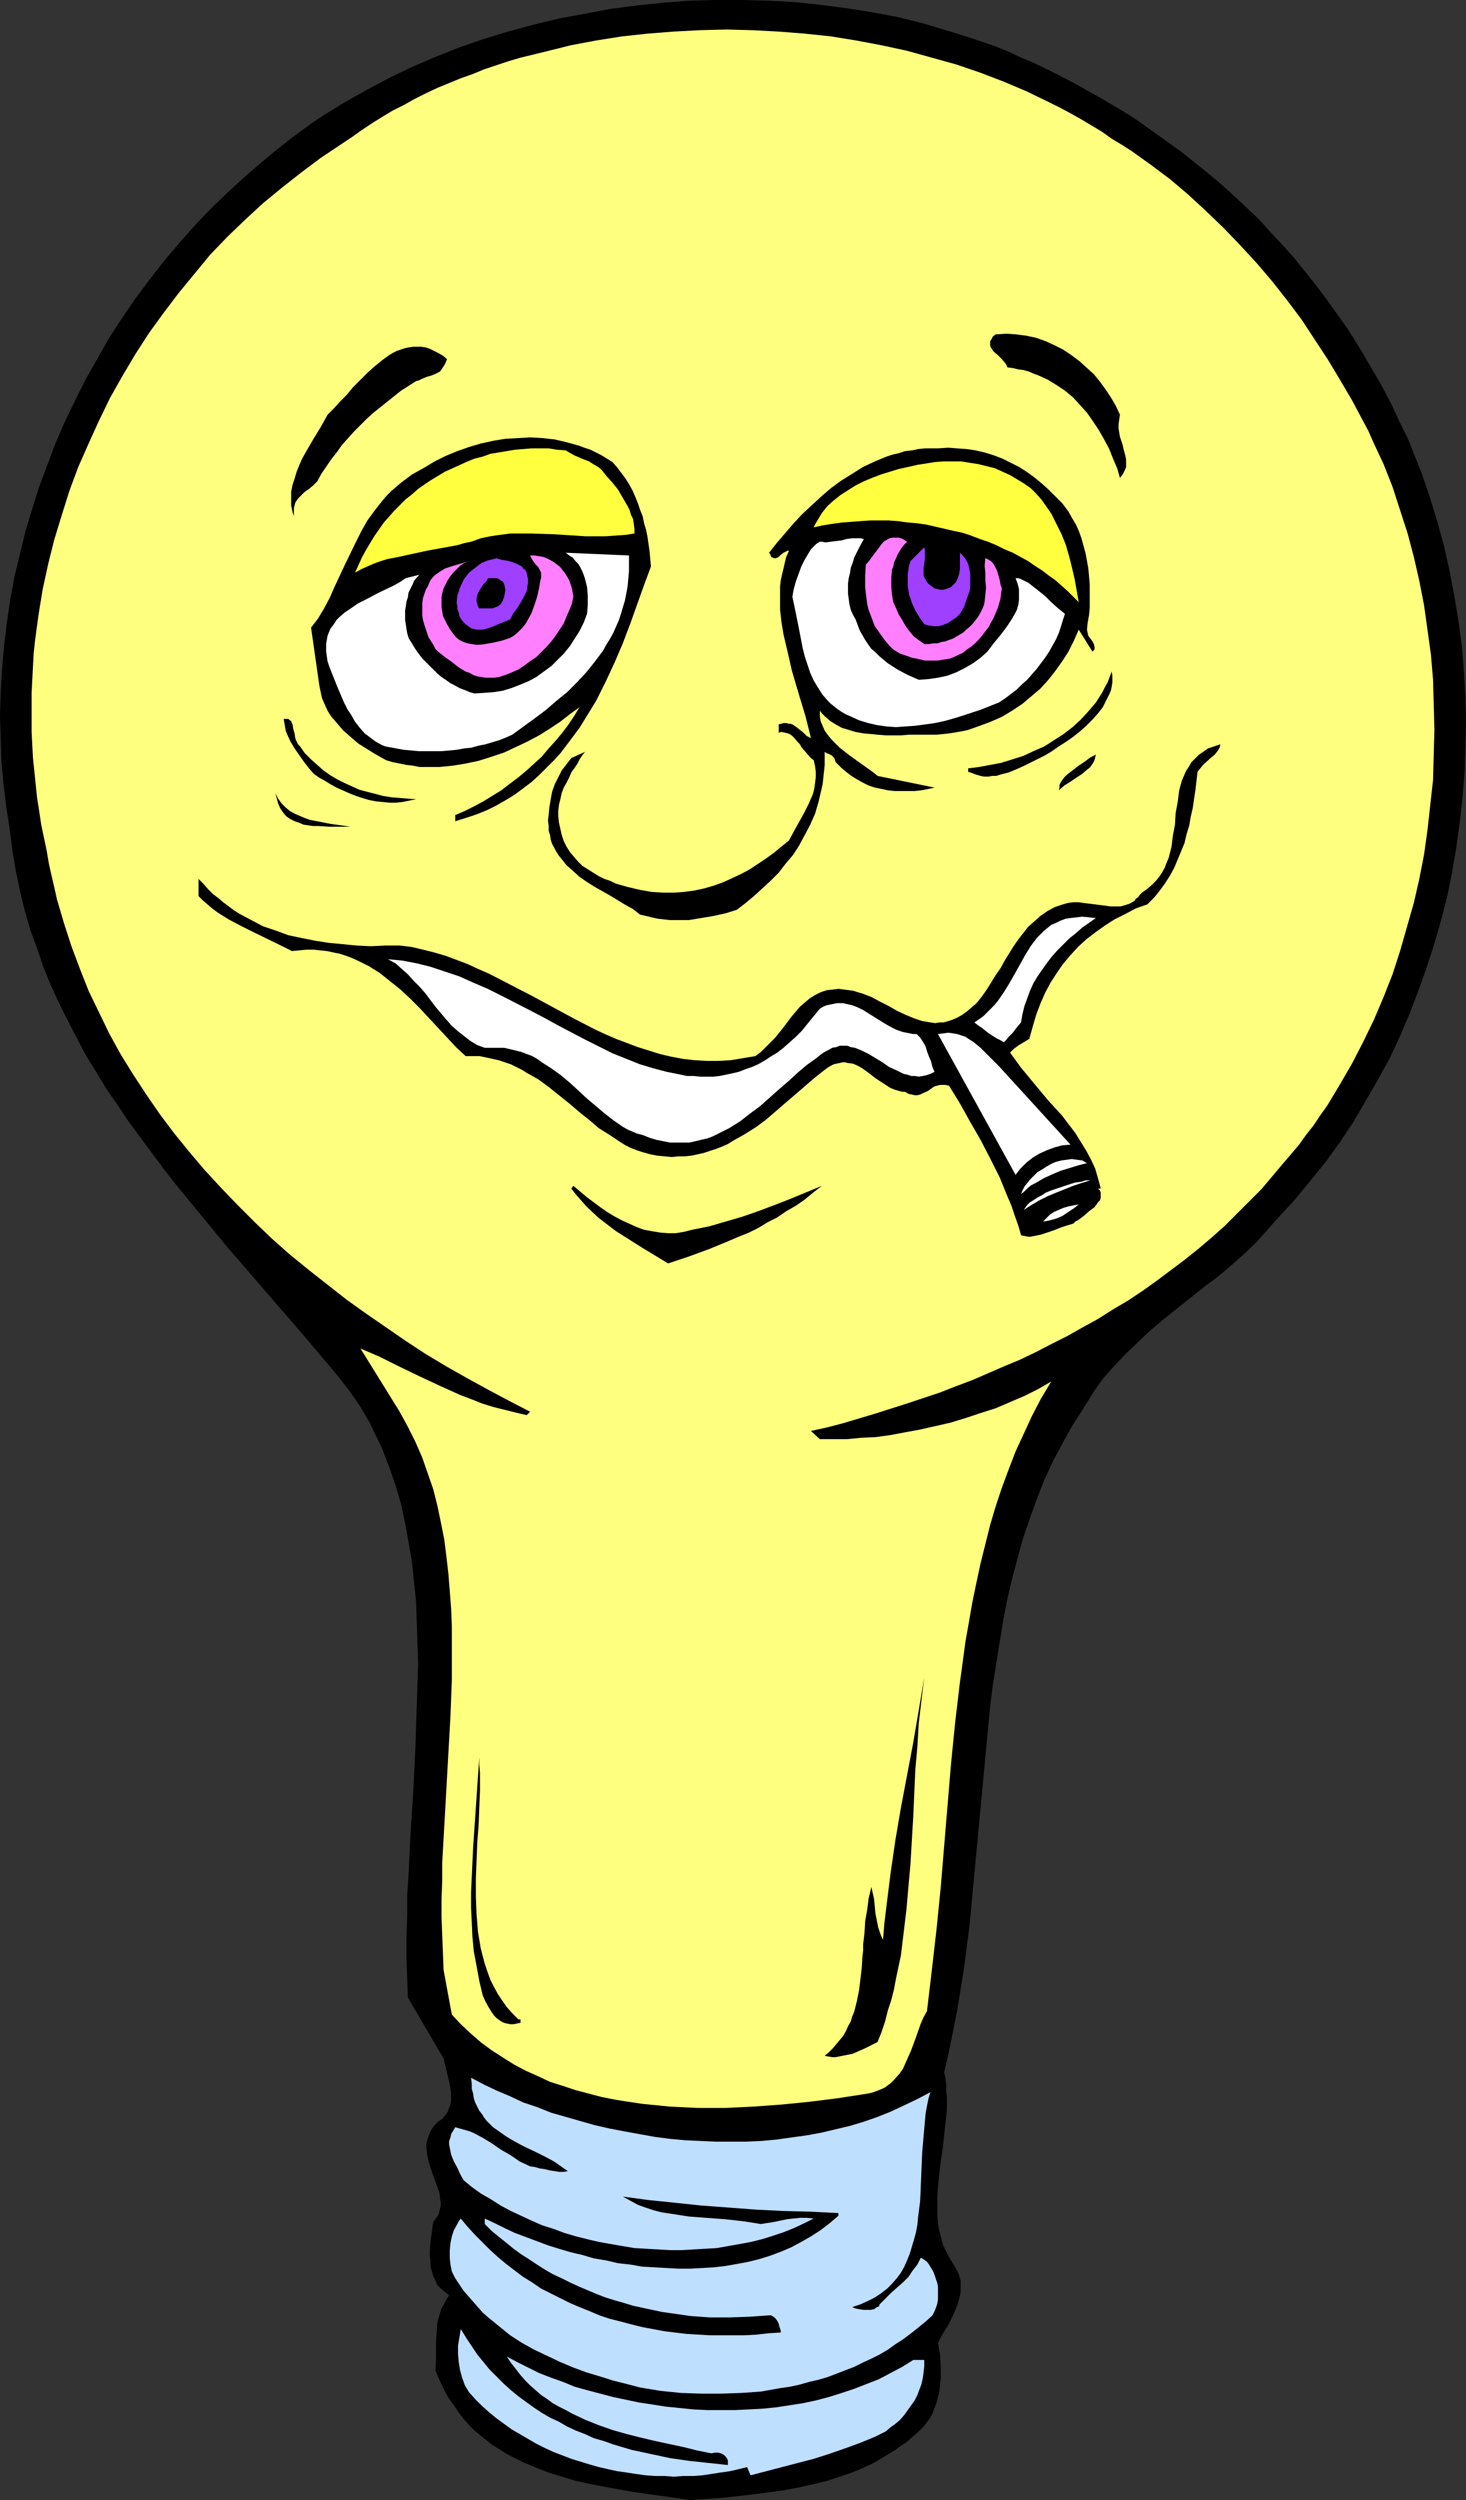 <?xml version="1.0" encoding="UTF-8" standalone="no"?>
<svg
   version="1.0"
   width="91.289mm"
   height="155.668mm"
   id="svg31"
   sodipodi:docname="Light Bulb - Cartoon 1.wmf"
   xmlns:inkscape="http://www.inkscape.org/namespaces/inkscape"
   xmlns:sodipodi="http://sodipodi.sourceforge.net/DTD/sodipodi-0.dtd"
   xmlns="http://www.w3.org/2000/svg"
   xmlns:svg="http://www.w3.org/2000/svg">
  <rect width="100%" height="100%" fill="#333333" stroke="none"/>
  <sodipodi:namedview
     id="namedview31"
     pagecolor="#ffffff"
     bordercolor="#000000"
     borderopacity="0.25"
     inkscape:showpageshadow="2"
     inkscape:pageopacity="0.0"
     inkscape:pagecheckerboard="0"
     inkscape:deskcolor="#d1d1d1"
     inkscape:document-units="mm" />
  <defs
     id="defs1">
    <pattern
       id="WMFhbasepattern"
       patternUnits="userSpaceOnUse"
       width="6"
       height="6"
       x="0"
       y="0" />
  </defs>
  <path
     style="fill:#000000;fill-opacity:1;fill-rule:evenodd;stroke:none"
     d="m 334.525,111.175 1.939,5.656 1.778,5.817 1.616,5.817 1.293,5.817 1.131,5.979 0.97,5.817 0.808,5.979 0.485,5.979 0.323,5.817 0.162,5.979 -0.162,5.979 -0.162,5.817 -0.485,5.979 -0.646,5.817 -0.808,5.817 -0.97,5.817 -1.131,5.656 -1.454,5.656 -1.616,5.656 -1.778,5.494 -1.939,5.494 -2.101,5.494 -2.262,5.333 -2.424,5.171 -2.747,5.009 -2.909,5.009 -2.909,5.009 -3.232,4.848 -3.394,4.686 -3.555,4.363 -3.717,4.525 -3.879,4.201 -1.293,1.454 -1.293,1.454 -2.586,2.909 -2.909,2.747 -2.909,2.585 -3.071,2.585 -3.232,2.424 -6.303,5.009 -3.232,2.585 -3.071,2.585 -2.909,2.747 -2.909,2.747 -2.747,2.909 -1.293,1.454 -1.293,1.454 -1.293,1.778 -1.131,1.616 -0.97,1.616 -1.131,1.778 -1.293,2.101 -1.293,1.939 -2.424,4.363 -2.262,4.201 -2.101,4.525 -1.778,4.525 -1.616,4.525 -1.616,4.686 -1.293,4.686 -1.293,4.848 -1.131,4.848 -0.97,5.009 -0.808,5.009 -0.808,5.009 -0.808,5.009 -0.646,5.171 -0.485,5.171 -0.97,10.18 -0.97,10.342 -0.97,10.342 -0.97,10.342 -0.485,5.171 -0.646,5.009 -0.646,5.009 -0.808,5.009 -0.808,5.009 -0.97,4.848 -0.97,4.848 -1.131,4.848 0.323,1.454 0.162,1.454 v 1.454 l 0.162,1.454 v 3.07 l -0.323,2.909 -0.323,3.07 -0.323,3.07 -0.485,2.909 -0.323,3.07 -0.323,2.909 -0.162,2.909 v 2.747 1.454 l 0.162,1.454 0.162,1.293 0.323,1.293 0.323,1.293 0.323,1.293 0.646,1.293 0.646,1.293 0.646,1.131 0.808,1.293 0.646,1.131 0.485,1.131 0.323,1.293 v 1.131 1.293 l -0.162,1.131 -0.323,1.131 -0.323,1.131 -0.485,1.131 -0.485,1.131 -1.131,2.262 -1.293,2.101 -1.131,2.101 0.485,2.747 0.162,2.909 v 1.454 1.454 l -0.162,1.454 -0.162,1.454 -0.323,1.293 -0.323,1.293 -0.485,1.293 -0.485,1.293 -0.646,1.131 -0.808,1.131 -0.808,0.97 -0.97,0.97 -1.293,1.131 -1.454,1.293 -1.454,0.97 -1.293,0.97 -1.616,0.97 -2.909,1.778 -1.616,0.808 -3.232,1.454 -3.232,1.131 -3.394,1.131 -3.394,0.808 -3.555,0.808 -3.555,0.646 -3.555,0.485 -3.717,0.485 -7.272,0.808 -7.272,0.485 -9.05,-1.293 -4.525,-0.646 -4.525,-0.808 -4.363,-0.808 -4.525,-0.97 -4.202,-1.293 -2.101,-0.646 -2.101,-0.808 -1.939,-0.808 -1.939,-0.808 -1.939,-0.97 -1.939,-0.97 -1.778,-1.131 -1.778,-1.131 -1.616,-1.293 -1.616,-1.293 -1.616,-1.454 -1.454,-1.616 -1.293,-1.616 -1.293,-1.939 -1.293,-1.778 -1.131,-2.101 -0.97,-2.101 -0.97,-2.262 0.162,-2.101 v -2.262 -2.262 l 0.162,-2.424 0.162,-2.262 0.323,-1.131 0.323,-1.131 0.323,-0.97 0.646,-1.131 0.485,-0.97 0.646,-0.97 -0.97,-0.808 -0.97,-0.808 -0.808,-0.808 -0.485,-1.131 -0.485,-0.97 -0.323,-1.131 -0.323,-1.131 v -1.131 l -0.162,-1.131 v -1.293 l 0.162,-2.424 0.323,-2.262 0.162,-1.293 0.162,-0.97 0.485,-0.646 0.485,-0.646 0.323,-0.646 0.162,-0.646 0.162,-0.646 0.162,-0.646 v -0.808 l -0.162,-0.646 -0.162,-1.454 -0.485,-1.454 -1.131,-3.07 -0.485,-1.454 -0.485,-1.616 -0.323,-1.616 -0.162,-1.454 v -0.808 l 0.162,-0.808 0.162,-0.646 0.323,-0.808 0.323,-0.808 0.485,-0.808 0.485,-0.646 0.808,-0.808 0.97,-0.646 0.646,-0.808 0.646,-0.808 0.323,-0.97 0.323,-0.808 0.162,-0.97 v -0.808 -0.97 l -0.162,-0.97 -0.162,-0.97 -0.485,-2.101 -0.485,-2.101 -0.485,-1.939 -8.404,-14.382 -0.162,-4.686 -0.162,-4.686 v -4.848 l 0.162,-4.848 v -4.848 l 0.323,-5.009 0.485,-9.857 0.646,-10.019 0.485,-10.019 0.323,-9.857 0.162,-5.009 0.162,-4.848 -0.162,-4.848 -0.162,-4.848 -0.162,-4.848 -0.485,-4.686 -0.485,-4.686 -0.808,-4.686 -0.808,-4.525 -0.97,-4.525 -1.293,-4.363 -1.454,-4.201 -0.808,-2.101 -0.808,-2.101 -0.97,-2.101 -0.97,-1.939 -0.97,-2.101 -1.131,-1.939 -1.131,-1.939 -1.293,-1.939 -1.293,-1.778 -1.454,-1.939 -1.454,-1.778 -1.454,-1.778 -6.141,-7.272 -6.141,-7.11 -12.282,-14.22 -5.979,-7.272 -5.979,-7.272 -2.909,-3.717 -2.747,-3.717 -2.747,-3.717 -2.747,-3.717 -2.586,-3.878 -2.586,-3.717 -2.424,-4.04 -2.424,-3.878 -2.101,-4.04 -2.101,-4.04 -2.101,-4.201 -1.939,-4.201 L 10.181,227.52 8.727,223.157 7.111,218.794 5.818,214.27 4.687,209.584 3.717,204.898 2.909,200.05 2.262,195.04 1.454,189.708 0.808,184.375 0.323,179.043 0.162,173.71 0,168.216 l 0.162,-5.332 0.323,-5.494 0.485,-5.494 0.646,-5.332 0.808,-5.494 0.97,-5.333 1.293,-5.333 1.293,-5.332 1.616,-5.333 1.616,-5.171 1.939,-5.171 1.939,-5.171 2.262,-5.171 2.424,-5.009 2.424,-4.848 2.747,-4.848 2.747,-4.848 3.071,-4.686 3.071,-4.525 3.394,-4.525 3.394,-4.363 3.555,-4.201 3.717,-4.201 3.879,-4.04 4.04,-3.878 4.04,-3.717 4.363,-3.717 2.101,-1.778 2.262,-1.778 2.262,-1.778 2.424,-1.778 2.424,-1.778 2.424,-1.616 5.01,-3.07 5.171,-2.909 5.171,-2.747 5.333,-2.585 5.656,-2.424 5.656,-2.262 5.656,-1.939 5.818,-1.778 5.979,-1.616 5.979,-1.454 6.141,-1.131 5.979,-1.131 6.141,-0.808 6.303,-0.646 6.141,-0.485 L 168.394,0 h 6.303 l 6.141,0.162 6.141,0.323 6.141,0.646 6.141,0.808 6.141,0.97 5.979,1.131 5.818,1.454 5.979,1.778 5.656,1.778 5.656,1.939 2.747,1.131 2.747,1.293 2.747,1.131 2.747,1.293 3.879,1.939 3.717,1.939 3.717,2.101 3.717,2.101 3.555,2.101 3.555,2.262 3.394,2.424 3.394,2.424 3.394,2.424 3.232,2.585 3.232,2.585 3.071,2.585 3.071,2.747 3.071,2.909 2.909,2.747 2.747,3.07 2.747,2.909 2.747,3.07 2.586,3.232 2.586,3.232 2.424,3.232 2.424,3.393 2.424,3.393 2.262,3.555 2.101,3.555 2.101,3.555 2.101,3.717 1.939,3.717 1.778,3.878 1.939,3.878 1.616,4.04 z"
     id="path1" />
  <path
     style="fill:#ffff7f;fill-opacity:1;fill-rule:evenodd;stroke:none"
     d="m 320.789,99.055 1.293,2.424 1.131,2.585 2.424,5.171 2.101,5.332 1.778,5.494 1.778,5.494 1.454,5.494 1.293,5.656 1.131,5.817 0.808,5.817 0.808,5.817 0.485,5.817 0.162,5.817 0.162,5.979 -0.162,5.817 -0.162,5.979 -0.646,5.817 -0.646,5.817 -0.808,5.817 -1.131,5.817 -1.293,5.656 -1.616,5.656 -1.616,5.656 -1.778,5.494 -2.101,5.332 -2.262,5.333 -2.586,5.333 -2.586,5.009 -2.909,5.009 -2.909,4.848 -1.616,2.262 -1.616,2.424 -1.778,2.262 -1.616,2.262 -1.778,2.101 -1.939,2.262 -2.586,3.07 -2.586,3.07 -2.909,2.909 -2.909,2.909 -2.909,2.909 -2.909,2.585 -3.232,2.747 -3.232,2.585 -3.232,2.424 -3.232,2.424 -3.394,2.424 -3.394,2.262 -3.555,2.101 -3.555,2.262 -3.555,1.939 -3.717,2.101 -3.555,1.778 -3.717,1.939 -3.717,1.778 -3.879,1.616 -7.434,3.232 -3.879,1.454 -3.717,1.454 -3.879,1.293 -3.879,1.293 -7.596,2.424 -7.596,2.262 -3.717,0.97 -3.717,0.808 2.101,1.939 h 3.071 3.232 l 3.394,-0.323 3.394,-0.162 3.555,-0.485 3.394,-0.646 3.555,-0.646 3.555,-0.808 3.555,-0.808 3.717,-1.131 3.394,-1.131 3.555,-1.131 3.394,-1.454 3.394,-1.454 3.232,-1.616 3.071,-1.778 -2.424,4.04 -2.101,4.04 -1.939,4.201 -1.939,4.201 -1.616,4.201 -1.616,4.363 -1.454,4.363 -1.293,4.363 -1.131,4.525 -1.131,4.525 -0.97,4.525 -0.97,4.686 -0.808,4.686 -0.808,4.525 -0.646,4.848 -0.646,4.686 -1.131,9.534 -0.97,9.695 -0.808,9.695 -0.808,9.695 -0.808,9.695 -0.97,9.695 -1.131,9.857 -1.131,9.534 -0.808,1.454 -0.646,1.454 -1.131,3.232 -1.131,3.07 -0.646,1.454 -0.646,1.454 -0.646,1.454 -0.808,1.131 -1.131,1.293 -0.97,0.97 -1.293,0.97 -0.646,0.323 -0.808,0.323 -0.808,0.323 -0.97,0.323 -0.808,0.162 -0.97,0.162 -6.303,0.97 -6.464,0.808 -6.464,0.646 -6.626,0.485 -6.626,0.323 h -3.394 -3.232 l -3.232,-0.162 -3.394,-0.162 -3.232,-0.323 -3.232,-0.323 -3.232,-0.485 -3.071,-0.485 -3.232,-0.646 -3.071,-0.808 -3.071,-0.808 -2.909,-0.97 -3.071,-0.97 -2.747,-1.293 -2.909,-1.293 -2.747,-1.454 -2.586,-1.616 -2.747,-1.778 -2.424,-1.778 -2.424,-2.101 -2.424,-2.262 -2.101,-2.262 -1.939,-10.503 -0.162,-4.201 -0.162,-4.04 -0.162,-4.201 v -4.201 l 0.162,-4.201 v -4.363 l 0.485,-8.564 0.97,-17.29 0.485,-8.564 0.323,-8.564 v -4.201 -4.201 -4.363 l -0.162,-4.04 -0.323,-4.201 -0.323,-4.04 -0.485,-4.201 -0.485,-3.878 -0.808,-4.04 -0.808,-3.878 -0.97,-3.878 -1.293,-3.717 -1.293,-3.717 -1.616,-3.717 -1.778,-3.555 -1.939,-3.555 -9.212,-14.866 2.262,0.97 2.262,0.97 4.525,2.262 4.687,2.262 4.848,2.262 5.01,2.262 2.586,0.97 2.424,0.97 2.586,0.808 2.586,0.646 2.586,0.646 2.747,0.646 0.808,-0.808 -5.01,-2.585 -4.848,-2.585 -5.01,-2.747 -4.848,-2.747 -4.848,-2.909 -4.687,-3.07 -4.687,-3.232 -4.687,-3.232 -4.525,-3.232 -4.525,-3.555 -4.525,-3.555 -4.363,-3.555 -4.202,-3.717 -4.04,-3.878 -4.04,-4.04 -3.879,-4.04 -3.879,-4.201 -3.555,-4.201 -3.555,-4.363 -3.394,-4.525 -3.232,-4.686 -3.071,-4.686 -2.909,-4.686 -2.747,-5.009 -2.424,-5.009 -2.424,-5.009 -2.101,-5.332 -1.939,-5.171 -1.778,-5.494 -0.808,-2.747 -0.808,-2.747 -0.646,-2.909 -0.646,-2.747 -0.646,-2.909 -0.485,-2.909 -0.646,-3.07 -0.646,-3.07 -0.485,-3.232 -0.485,-3.07 -0.323,-3.07 -0.323,-3.232 -0.323,-3.07 -0.162,-3.07 -0.162,-3.07 v -3.07 -3.07 -3.07 l 0.162,-3.07 0.323,-6.14 0.323,-3.07 0.808,-5.979 0.97,-5.979 1.293,-5.979 1.454,-5.817 1.778,-5.817 1.778,-5.656 2.101,-5.656 2.424,-5.494 2.424,-5.333 2.586,-5.333 2.909,-5.171 3.071,-5.171 3.232,-5.009 3.394,-4.686 3.555,-4.686 3.717,-4.525 3.717,-4.525 4.04,-4.201 4.202,-4.04 4.202,-3.878 4.525,-3.717 4.525,-3.555 4.525,-3.393 4.848,-3.232 2.424,-1.616 2.262,-1.616 2.424,-1.616 2.586,-1.616 2.424,-1.454 2.586,-1.293 2.586,-1.454 2.586,-1.293 2.747,-1.293 5.495,-2.262 2.747,-0.97 2.747,-1.131 2.909,-0.97 2.909,-0.97 2.747,-0.808 5.979,-1.454 5.818,-1.454 5.979,-1.131 6.141,-0.97 5.979,-0.646 6.141,-0.485 6.141,-0.323 6.303,-0.162 6.141,0.162 6.141,0.323 6.141,0.485 6.141,0.646 5.979,0.97 5.979,1.131 5.979,1.293 5.818,1.616 5.818,1.616 5.656,1.939 5.495,2.101 5.333,2.262 5.333,2.585 2.586,1.293 2.424,1.293 2.586,1.454 2.424,1.454 2.424,1.454 2.262,1.616 2.424,1.454 2.262,1.454 2.262,1.616 2.262,1.616 4.525,3.393 4.202,3.555 4.202,3.878 4.202,4.04 3.879,4.04 3.879,4.201 3.717,4.363 3.555,4.525 3.394,4.525 3.071,4.686 3.071,4.686 2.909,4.848 2.747,4.686 z"
     id="path2" />
  <path
     style="fill:#000000;fill-opacity:1;fill-rule:evenodd;stroke:none"
     d="m 263.58,97.601 -0.162,1.131 -0.162,1.131 v 0.97 l 0.162,0.97 0.162,0.97 0.323,0.97 0.323,0.97 0.162,0.808 0.485,1.778 0.162,0.808 v 0.808 0.97 l -0.323,0.808 -0.485,0.97 -0.646,0.808 -0.646,-2.262 -0.97,-2.262 -0.97,-2.424 -1.131,-2.101 -1.293,-2.262 -1.293,-1.939 -1.454,-2.101 -1.616,-1.778 -1.616,-1.778 -1.939,-1.616 -1.939,-1.293 -2.101,-1.293 -2.101,-0.97 -1.293,-0.485 -1.131,-0.485 -1.131,-0.323 -1.293,-0.162 -1.293,-0.323 -1.293,-0.162 -0.162,-0.485 -0.323,-0.485 -0.808,-0.97 -0.485,-0.485 -0.485,-0.485 -0.97,-0.808 -0.323,-0.485 -0.323,-0.485 -0.162,-0.485 v -0.485 -0.485 l 0.323,-0.485 0.323,-0.646 0.646,-0.485 2.586,-0.162 2.262,0.162 2.424,0.323 2.262,0.485 2.262,0.808 2.101,0.97 1.939,0.97 1.939,1.293 1.939,1.454 1.616,1.454 1.778,1.616 1.454,1.778 1.293,1.778 1.293,1.939 1.131,1.939 z"
     id="path3" />
  <path
     style="fill:#000000;fill-opacity:1;fill-rule:evenodd;stroke:none"
     d="m 105.206,84.512 -0.323,0.808 -0.323,0.646 -0.323,0.485 -0.323,0.485 -0.323,0.485 -0.323,0.162 -0.97,0.485 -0.808,0.323 -1.131,0.323 -1.131,0.485 -0.646,0.323 -0.646,0.162 -3.555,2.262 -3.232,2.585 -1.616,1.293 -1.616,1.293 -1.616,1.454 -1.454,1.454 -1.454,1.454 -1.454,1.616 -1.454,1.616 -1.131,1.616 -1.293,1.616 -2.424,3.555 -0.97,1.778 -0.97,0.97 -0.97,0.808 -1.131,0.808 -0.97,0.97 -0.485,0.485 -0.323,0.485 -0.323,0.485 -0.162,0.646 -0.162,0.646 v 0.808 0.97 l 0.323,0.97 -0.646,-1.778 -0.323,-1.616 v -1.616 -1.616 l 0.323,-1.616 0.485,-1.454 0.485,-1.616 0.646,-1.616 0.646,-1.454 0.808,-1.454 1.778,-3.07 1.778,-2.909 0.808,-1.454 0.808,-1.454 1.454,-1.454 1.454,-1.616 1.616,-1.616 1.454,-1.778 1.616,-1.616 1.778,-1.778 1.616,-1.454 1.778,-1.454 1.778,-1.293 0.808,-0.485 0.97,-0.485 0.97,-0.323 0.97,-0.323 0.808,-0.162 1.131,-0.162 h 0.808 1.131 l 0.97,0.162 0.97,0.323 0.97,0.485 0.97,0.485 1.131,0.646 z"
     id="path4" />
  <path
     style="fill:#000000;fill-opacity:1;fill-rule:evenodd;stroke:none"
     d="m 144.153,108.751 1.131,1.293 0.97,1.293 0.97,1.293 0.808,1.293 0.808,1.454 0.646,1.454 0.646,1.616 0.485,1.454 0.646,1.616 0.323,1.616 0.485,1.616 0.323,1.616 0.485,3.393 0.323,3.555 -1.616,4.363 -1.616,4.525 -1.616,4.525 -1.778,4.686 -1.939,4.525 -2.101,4.525 -2.262,4.525 -1.293,2.101 -1.293,2.101 -1.293,2.101 -1.454,1.939 -1.454,1.939 -1.454,1.939 -1.616,1.778 -1.778,1.778 -1.778,1.778 -1.778,1.616 -1.939,1.454 -1.939,1.454 -2.101,1.293 -2.262,1.293 -2.262,1.131 -2.424,0.97 -2.424,0.808 -2.586,0.808 v -1.454 l 2.262,-0.97 2.262,-1.131 2.101,-1.131 2.101,-1.293 2.101,-1.293 2.101,-1.616 1.939,-1.454 1.939,-1.616 1.778,-1.616 1.778,-1.616 1.616,-1.939 1.616,-1.778 1.616,-1.939 1.454,-1.939 1.293,-1.939 1.293,-2.101 -2.262,1.616 -2.262,1.778 -2.424,1.616 -2.586,1.616 -2.747,1.454 -2.747,1.293 -2.747,1.293 -2.909,0.97 -3.071,0.97 -3.071,0.646 -2.909,0.485 -3.232,0.323 h -1.454 -1.616 -1.616 l -1.616,-0.323 -1.454,-0.162 -1.616,-0.323 -1.616,-0.323 -1.616,-0.485 -2.586,-1.454 -2.586,-1.616 -1.293,-0.808 -1.131,-0.97 -2.424,-2.101 -0.97,-1.131 -0.97,-1.131 -0.97,-1.131 -0.808,-1.293 -0.646,-1.454 -0.646,-1.454 -0.323,-1.454 -0.323,-1.616 -1.939,-13.574 1.616,-2.101 1.454,-2.424 1.293,-2.424 1.131,-2.585 2.424,-5.171 2.586,-5.333 1.293,-2.585 1.454,-2.585 1.778,-2.424 1.778,-2.262 0.97,-1.131 1.131,-1.131 1.131,-0.97 1.131,-0.97 1.293,-0.97 1.293,-0.97 1.454,-0.808 1.454,-0.808 2.424,-1.454 2.586,-1.293 2.747,-1.131 2.747,-0.97 2.747,-0.808 2.909,-0.646 2.909,-0.485 2.909,-0.162 2.909,-0.162 2.909,0.162 2.909,0.323 2.747,0.646 2.909,0.808 1.293,0.485 1.454,0.485 1.293,0.646 1.293,0.646 1.293,0.808 z"
     id="path5" />
  <path
     style="fill:#000000;fill-opacity:1;fill-rule:evenodd;stroke:none"
     d="m 251.46,120.385 0.808,1.454 0.97,1.616 0.646,1.454 0.646,1.778 0.485,1.778 0.485,1.778 0.323,1.778 0.323,1.778 0.162,1.778 0.162,1.939 v 1.778 1.939 1.778 l -0.162,1.778 -0.323,1.778 -0.162,1.616 0.162,0.808 0.162,0.646 0.485,0.646 0.485,0.646 0.323,0.646 0.162,0.646 v 0.323 0.323 l -0.162,0.162 -0.323,0.323 -3.232,-5.171 -1.131,2.585 -1.293,2.585 -1.454,2.262 -1.616,2.262 -1.778,2.262 -1.778,1.939 -2.101,1.778 -2.101,1.778 -2.424,1.616 -2.424,1.454 -2.586,1.131 -2.586,0.97 -2.747,0.97 -1.454,0.323 -2.909,0.485 -1.454,0.162 -1.616,0.162 h -1.454 -1.616 -1.778 -1.778 l -1.778,0.162 h -3.555 l -1.939,-0.162 -1.616,-0.162 -1.778,-0.162 -1.778,-0.323 -1.616,-0.485 -1.616,-0.485 -1.454,-0.808 -1.293,-0.808 -1.293,-1.131 -0.646,-0.646 -0.485,-0.646 v 1.293 l 0.162,1.131 0.485,1.131 0.485,1.131 0.808,1.131 0.808,0.97 0.97,0.97 0.97,0.97 2.262,1.778 2.262,1.616 2.262,1.616 1.131,0.808 0.97,0.808 13.413,2.747 -1.454,0.323 -1.616,0.323 -1.616,0.162 h -1.616 -1.616 -1.454 l -1.616,-0.162 -1.454,-0.323 -1.616,-0.323 -1.454,-0.485 -1.293,-0.646 -1.454,-0.808 -1.293,-0.808 -1.293,-0.97 -1.131,-0.97 -1.293,-1.293 -0.162,-0.485 -0.162,-0.485 -0.323,-0.323 -0.323,-0.323 -0.323,-0.162 -0.323,-0.162 -0.485,-0.162 -0.485,-0.323 v 1.616 1.454 l -0.162,1.616 -0.162,1.454 -0.162,1.454 -0.323,1.454 -0.646,2.747 -0.808,2.747 -1.131,2.585 -1.293,2.424 -1.293,2.424 -1.454,2.262 -1.778,2.101 -1.616,2.101 -1.939,1.939 -1.939,1.778 -1.939,1.778 -1.939,1.616 -2.101,1.616 -2.586,0.808 -2.909,0.646 -2.909,0.485 -2.909,0.485 h -2.909 -1.454 l -1.454,-0.162 -1.454,-0.162 -1.454,-0.323 -1.293,-0.323 -1.454,-0.323 -1.616,-1.293 -1.778,-0.97 -3.717,-2.262 -3.717,-2.101 -1.778,-1.131 -1.616,-1.131 -1.616,-1.454 -1.454,-1.293 -1.293,-1.616 -0.646,-0.808 -0.485,-0.808 -0.97,-1.778 -0.323,-0.97 -0.162,-1.131 -0.323,-0.97 v -1.293 l -0.162,-1.131 0.162,-1.293 0.162,-1.778 0.323,-1.939 0.323,-1.778 0.646,-1.778 0.808,-1.616 0.808,-1.616 1.131,-1.454 1.131,-1.454 3.232,-1.454 -0.646,0.808 -0.646,0.97 -0.485,0.97 -0.646,0.97 -0.808,1.131 -0.485,1.131 -0.646,1.293 -0.646,1.131 -0.485,1.293 -0.323,1.454 -0.323,1.293 -0.162,1.454 v 1.293 l 0.162,1.454 0.323,1.454 0.323,1.454 0.485,1.454 0.646,1.293 0.808,1.293 0.97,1.131 0.97,1.131 0.97,0.97 1.293,0.808 1.293,0.808 1.293,0.808 1.293,0.646 1.454,0.485 1.293,0.646 2.909,0.808 2.747,0.646 2.747,0.485 2.586,0.162 h 2.586 l 2.424,-0.162 2.424,-0.323 2.262,-0.485 2.262,-0.646 2.262,-0.808 2.101,-0.97 2.101,-0.97 2.101,-1.131 1.939,-1.293 1.939,-1.293 1.778,-1.293 1.778,-1.454 1.778,-1.454 1.131,-2.101 2.424,-4.363 1.131,-2.262 0.485,-1.131 0.485,-1.131 0.323,-1.293 0.162,-1.293 0.162,-1.293 v -1.293 l -0.162,-1.293 -0.323,-1.454 -0.485,-0.323 -0.485,-0.485 -0.97,-1.131 -0.97,-1.131 -0.323,-0.646 -0.485,-0.485 -0.97,-1.131 -0.323,-0.323 -0.646,-0.485 -0.485,-0.162 -0.646,-0.162 -0.808,-0.162 -0.646,0.162 v -1.939 l 0.646,-0.162 0.485,-0.162 h 0.646 l 0.485,0.162 h 0.485 l 0.485,0.162 0.97,0.646 1.616,1.293 0.808,0.808 0.97,0.485 -0.646,-2.585 -0.646,-2.585 -1.616,-5.333 -1.616,-5.494 -0.646,-2.909 -0.646,-2.747 -0.646,-2.747 -0.485,-2.909 -0.323,-2.909 v -2.747 -2.747 l 0.162,-1.454 0.323,-1.454 0.323,-1.293 0.323,-1.454 0.323,-1.293 0.646,-1.454 h -0.323 l -0.323,0.162 -0.646,0.323 -0.646,0.485 -0.485,0.485 -0.646,0.323 h -0.162 -0.323 l -0.323,-0.162 -0.323,-0.162 -0.162,-0.485 -0.323,-0.485 1.778,-2.262 1.939,-2.262 1.939,-2.262 2.101,-2.262 2.262,-2.101 2.262,-2.101 2.262,-1.939 2.424,-1.778 2.586,-1.616 2.586,-1.616 2.747,-1.293 2.747,-1.131 1.454,-0.485 1.454,-0.323 1.454,-0.485 1.616,-0.162 1.454,-0.323 1.616,-0.162 h 1.616 1.454 l 2.424,-0.162 2.101,0.162 2.262,0.162 2.101,0.323 2.101,0.485 2.101,0.646 2.101,0.808 1.939,0.97 1.939,0.97 1.778,1.131 1.778,1.293 1.778,1.454 1.616,1.454 1.616,1.616 1.616,1.616 z"
     id="path6" />
  <path
     style="fill:#ffff3f;fill-opacity:1;fill-rule:evenodd;stroke:none"
     d="m 133.164,106.004 0.808,0.485 1.131,0.646 2.262,0.97 1.293,0.485 0.97,0.646 1.131,0.646 0.808,0.646 1.131,1.454 1.454,1.616 1.293,1.616 1.131,1.939 1.131,1.939 0.485,0.97 0.323,1.131 0.485,0.97 0.162,1.131 0.162,1.131 v 1.131 l -2.101,0.323 -2.262,0.162 -2.424,0.162 h -2.424 -2.424 l -2.424,-0.162 -5.171,-0.323 -5.01,-0.162 h -2.586 -2.424 l -2.424,0.323 -2.262,0.323 -2.262,0.485 -2.262,0.808 -1.616,0.323 -1.616,0.485 -3.555,0.646 -3.555,0.646 -3.717,0.808 -3.717,0.808 -1.778,0.323 -1.616,0.485 -1.778,0.646 -1.454,0.646 -1.454,0.646 -1.454,0.808 0.808,-1.778 0.808,-1.778 0.97,-1.778 0.97,-1.616 0.97,-1.616 1.131,-1.616 1.131,-1.616 1.293,-1.454 1.131,-1.293 1.454,-1.454 1.293,-1.293 1.454,-1.131 1.454,-1.293 1.616,-1.131 1.454,-0.97 1.616,-0.97 1.616,-0.97 1.778,-0.808 1.778,-0.808 1.778,-0.808 1.616,-0.646 1.939,-0.485 1.778,-0.646 3.879,-0.646 1.939,-0.323 1.939,-0.162 1.939,-0.162 h 1.939 2.101 l 1.939,0.323 z"
     id="path7" />
  <path
     style="fill:#ffff3f;fill-opacity:1;fill-rule:evenodd;stroke:none"
     d="m 247.419,120.87 1.131,2.262 1.293,2.585 0.97,2.424 0.808,2.747 0.646,2.585 0.646,2.747 0.485,2.747 0.485,2.747 -1.293,-1.293 -1.293,-1.293 -1.454,-1.293 -1.454,-1.293 -1.616,-1.131 -1.454,-1.131 -1.778,-1.131 -1.616,-1.131 -1.778,-0.97 -1.778,-0.97 -1.939,-0.808 -1.939,-0.97 -1.939,-0.808 -1.939,-0.646 -2.101,-0.808 -1.939,-0.646 -2.262,-0.485 -2.101,-0.485 -2.101,-0.485 -2.101,-0.485 -2.262,-0.323 -2.101,-0.162 -2.262,-0.323 -2.262,-0.162 h -2.101 -2.262 l -2.262,0.162 -2.101,0.162 -2.262,0.162 -2.262,0.323 -2.101,0.323 -2.262,0.485 0.485,-0.97 0.485,-0.808 0.97,-1.616 1.293,-1.616 1.454,-1.293 1.616,-1.293 1.778,-1.131 1.778,-1.131 1.939,-0.97 1.939,-0.808 2.101,-0.808 2.101,-0.646 2.101,-0.646 2.262,-0.485 2.101,-0.485 2.101,-0.323 1.939,-0.323 2.101,-0.162 h 2.101 2.101 l 1.939,0.323 2.101,0.323 1.939,0.485 1.939,0.485 1.778,0.808 1.778,0.808 1.616,0.97 1.616,0.97 1.616,1.131 1.293,1.293 1.293,1.454 1.131,1.616 z"
     id="path8" />
  <path
     style="fill:#ffffff;fill-opacity:1;fill-rule:evenodd;stroke:none"
     d="m 203.301,126.849 -1.131,2.101 -1.131,2.262 -0.323,1.131 -0.485,1.293 -0.162,1.131 -0.323,1.293 -0.162,1.293 v 1.131 1.293 l 0.162,1.131 0.162,1.293 0.323,1.293 0.485,1.131 0.646,1.131 0.485,1.293 0.485,1.293 0.646,1.131 0.646,1.131 0.646,0.97 0.808,1.131 0.97,0.808 0.97,0.97 0.97,0.808 0.97,0.808 2.262,1.454 2.424,1.293 2.586,1.131 2.262,-0.162 2.262,-0.323 2.262,-0.485 2.101,-0.808 1.939,-0.97 1.939,-1.131 1.778,-1.293 1.616,-1.454 1.454,-1.939 1.616,-1.939 1.454,-1.939 0.646,-0.97 0.646,-0.97 0.646,-1.131 0.485,-0.97 0.323,-1.131 0.162,-1.131 v -1.293 -1.293 l -0.323,-1.293 -0.485,-1.293 h 0.485 l 0.646,0.162 0.646,0.323 0.646,0.323 0.646,0.323 0.808,0.646 1.454,1.131 1.616,1.293 1.454,1.454 1.616,1.454 1.616,1.293 -0.485,1.454 -0.485,1.616 -0.485,1.454 -0.646,1.454 -0.808,1.454 -0.808,1.454 -0.97,1.454 -0.97,1.293 -0.97,1.293 -1.131,1.293 -1.131,1.293 -1.293,1.131 -1.131,1.131 -1.454,1.131 -1.293,0.97 -1.454,0.97 -4.04,1.616 -4.363,1.454 -2.101,0.646 -2.262,0.646 -2.262,0.485 -2.262,0.323 -2.424,0.323 -2.262,0.162 -2.262,0.162 -2.262,-0.162 -2.262,-0.323 -2.101,-0.485 -2.101,-0.646 -2.101,-0.97 -1.131,-0.485 -0.808,-0.485 -0.97,-0.646 -0.808,-0.646 -0.808,-0.646 -0.646,-0.646 -1.293,-1.454 -1.131,-1.778 -0.97,-1.616 -0.808,-1.778 -0.646,-1.939 -0.646,-1.939 -0.485,-1.939 -0.808,-4.201 -0.808,-4.04 -0.808,-3.878 0.323,-1.778 0.485,-1.778 0.646,-1.778 0.646,-1.778 0.808,-1.616 0.97,-1.616 0.485,-0.808 0.646,-0.646 0.646,-0.646 0.808,-0.485 h 0.646 l 0.646,0.162 1.293,-0.162 1.293,-0.162 1.293,-0.162 1.131,-0.323 1.293,-0.162 h 1.293 0.646 z"
     id="path9" />
  <path
     style="fill:#ff7fff;fill-opacity:1;fill-rule:evenodd;stroke:none"
     d="m 213.482,127.495 -0.646,0.646 -0.646,0.808 -0.485,0.808 -0.485,0.808 -0.323,0.808 -0.485,0.97 -0.162,0.97 -0.323,0.808 -0.162,1.939 v 1.939 l 0.162,1.939 0.323,1.778 0.646,1.454 0.646,1.454 0.808,1.293 0.808,1.454 0.97,1.293 0.97,1.131 1.293,0.97 0.485,0.323 0.646,0.485 h 1.131 l 0.97,-0.162 h 0.97 l 0.97,-0.323 0.97,-0.162 0.808,-0.323 0.97,-0.323 0.808,-0.485 0.808,-0.485 0.808,-0.485 0.646,-0.646 0.808,-0.646 0.646,-0.646 0.646,-0.808 0.646,-0.808 0.485,-0.808 0.323,-0.646 0.323,-0.646 0.323,-0.808 0.162,-0.808 0.162,-1.616 0.162,-1.616 -0.162,-1.778 v -1.778 l -0.162,-1.616 0.162,-1.778 0.485,0.162 0.485,0.323 0.323,0.162 0.485,0.485 0.485,0.808 0.485,0.97 0.323,1.131 0.323,1.131 0.162,0.97 0.323,0.97 -0.162,1.131 -0.162,1.293 -0.323,1.131 -0.323,1.131 -0.485,1.131 -0.485,1.131 -0.646,1.131 -0.485,0.97 -1.616,2.101 -0.808,0.97 -0.808,0.808 -0.97,0.808 -0.97,0.646 -0.97,0.808 -1.131,0.485 -0.97,0.485 -0.808,0.323 -0.97,0.162 -0.97,0.162 -0.97,0.162 h -1.131 -1.939 l -2.101,-0.485 -0.97,-0.162 -0.808,-0.323 -0.97,-0.323 -0.97,-0.323 -0.808,-0.485 -0.808,-0.485 -0.97,-0.97 -0.97,-1.131 -0.808,-1.131 -0.808,-1.131 -0.808,-1.131 -0.485,-1.293 -0.485,-1.293 -0.485,-1.293 -0.323,-1.293 -0.162,-1.293 -0.162,-1.293 -0.162,-1.454 v -2.747 l 0.162,-2.585 0.485,-0.485 0.485,-0.646 0.97,-1.293 0.97,-1.293 0.97,-1.293 0.485,-0.485 0.646,-0.323 0.485,-0.323 0.808,-0.162 h 0.646 0.808 l 0.97,0.323 z"
     id="path10" />
  <path
     style="fill:#9f3fff;fill-opacity:1;fill-rule:evenodd;stroke:none"
     d="m 219.946,138.484 0.808,0.162 0.646,0.162 h 0.485 l 0.646,-0.162 0.485,-0.162 0.485,-0.162 0.485,-0.323 0.323,-0.323 0.646,-0.646 0.485,-0.97 0.323,-1.131 0.162,-0.97 v -3.878 l 0.808,0.808 0.485,0.646 0.485,0.808 0.323,0.97 0.162,0.808 0.162,0.97 v 0.97 0.97 0.97 l -0.162,1.131 -0.646,1.778 -0.646,1.939 -0.97,1.616 -0.808,0.808 -0.97,0.646 -0.97,0.646 -1.131,0.485 -1.131,0.323 h -1.131 l -1.131,-0.162 -0.646,-0.162 -0.485,-0.162 -1.131,-1.616 -0.97,-1.616 -0.808,-1.778 -0.646,-1.939 -0.162,-0.97 -0.162,-0.97 v -0.97 -0.97 -0.97 l 0.162,-1.131 0.162,-0.97 0.323,-0.97 3.232,-3.232 0.162,0.646 v 0.646 1.293 l -0.162,1.293 -0.162,1.293 v 0.646 0.646 l 0.162,0.646 0.323,0.485 0.323,0.646 0.485,0.485 0.646,0.485 z"
     id="path11" />
  <path
     style="fill:#ffffff;fill-opacity:1;fill-rule:evenodd;stroke:none"
     d="m 148.031,130.727 v 1.778 1.939 l -0.162,1.778 -0.162,1.778 -0.323,1.778 -0.323,1.616 -0.485,1.616 -0.485,1.616 -0.485,1.454 -0.646,1.454 -0.646,1.454 -0.808,1.454 -0.808,1.293 -0.808,1.454 -1.939,2.585 -1.939,2.424 -2.262,2.424 -2.262,2.262 -2.586,2.101 -2.424,2.101 -2.586,1.939 -5.333,3.878 -1.454,0.646 -1.616,0.646 -1.616,0.485 -1.616,0.485 -1.616,0.323 -1.778,0.485 -1.616,0.162 -1.778,0.323 -1.778,0.162 -1.778,0.162 h -1.778 -1.778 -1.778 l -1.778,-0.162 -1.778,-0.162 -1.778,-0.323 -0.808,-0.162 -0.97,-0.162 -0.808,-0.162 -0.808,-0.323 -1.454,-0.808 -1.293,-0.97 -1.293,-0.97 -1.131,-1.293 -1.131,-1.454 -0.808,-1.454 -0.97,-1.454 -0.808,-1.616 -1.454,-3.393 -1.293,-3.232 -0.646,-1.616 -0.485,-1.454 -0.162,-1.131 -0.162,-1.131 v -0.97 -0.97 l 0.162,-0.808 0.162,-0.97 0.323,-0.808 0.323,-0.808 0.485,-0.646 0.485,-0.646 0.485,-0.808 0.646,-0.646 1.293,-1.131 1.454,-0.97 1.616,-1.131 1.616,-0.808 3.394,-1.778 3.394,-1.616 1.454,-0.808 1.454,-0.97 3.232,-0.808 -0.646,0.646 -0.646,0.808 -0.323,0.808 -0.485,0.97 -0.485,0.97 -0.162,1.131 -0.323,0.97 -0.162,1.131 -0.162,0.97 v 1.131 1.131 l 0.162,0.97 0.162,1.131 0.162,0.97 0.323,1.131 0.485,0.808 1.293,2.101 1.454,1.939 1.778,1.778 1.778,1.778 0.97,0.808 0.97,0.646 1.131,0.808 0.97,0.485 1.131,0.646 1.293,0.485 1.131,0.485 1.131,0.323 2.262,-0.162 2.262,-0.162 2.101,-0.323 2.101,-0.646 2.101,-0.808 1.939,-0.808 1.778,-0.97 1.778,-1.293 1.778,-1.293 1.454,-1.454 1.454,-1.454 1.454,-1.778 1.131,-1.778 1.131,-1.778 0.97,-1.939 0.808,-2.101 0.162,-2.101 v -2.101 l -0.162,-2.101 -0.485,-1.939 -0.323,-0.97 -0.323,-0.808 -0.485,-0.97 -0.485,-0.808 -0.646,-0.646 -0.646,-0.808 -0.808,-0.485 -0.808,-0.646 z"
     id="path12" />
  <path
     style="fill:#ff7fff;fill-opacity:1;fill-rule:evenodd;stroke:none"
     d="m 134.941,140.423 -0.323,1.616 -0.646,1.616 -0.646,1.454 -0.646,1.616 -0.97,1.454 -0.97,1.454 -0.97,1.293 -1.131,1.293 -1.293,1.293 -1.131,1.131 -1.454,0.97 -1.293,0.97 -1.454,0.97 -1.454,0.646 -1.616,0.646 -1.454,0.485 -1.131,0.162 h -1.131 -0.97 l -0.97,-0.162 -0.97,-0.162 -0.97,-0.323 -0.808,-0.485 -0.97,-0.323 -1.616,-0.97 -1.616,-1.293 -1.616,-1.131 -1.616,-1.293 -0.646,-0.646 -0.485,-0.97 -1.131,-1.778 -0.323,-0.97 -0.323,-0.97 -0.323,-0.97 -0.323,-1.131 -0.162,-0.97 v -0.97 -1.131 -0.97 l 0.162,-1.131 0.323,-0.97 0.323,-0.97 0.485,-0.808 0.323,-0.808 0.323,-0.646 0.485,-0.646 0.485,-0.485 0.646,-0.485 0.485,-0.323 1.293,-0.808 1.454,-0.485 2.747,-0.808 1.454,-0.485 -1.131,0.485 -0.97,0.646 -0.808,0.808 -0.808,0.808 -0.646,0.808 -0.646,0.97 -0.485,0.97 -0.485,0.97 -0.323,1.131 -0.162,0.97 v 1.131 1.131 l 0.162,0.97 0.162,1.131 0.485,0.97 0.485,0.97 0.646,1.131 0.808,1.131 0.646,0.808 0.808,0.646 0.97,0.485 0.97,0.323 0.97,0.162 0.97,0.162 h 0.97 l 1.131,-0.162 1.939,-0.323 2.101,-0.485 1.939,-0.646 0.808,-0.485 0.808,-0.646 0.646,-0.646 0.646,-0.646 0.646,-0.808 0.485,-0.808 0.97,-1.778 0.646,-1.778 0.646,-1.939 0.485,-2.101 0.323,-1.939 0.162,-0.485 v -0.323 -0.485 -0.485 l -0.323,-0.646 -0.323,-0.646 -0.646,-0.646 -0.485,-0.646 -0.485,-0.808 -0.323,-0.646 h 0.97 l 1.131,0.162 0.97,0.162 0.808,0.323 0.97,0.485 0.808,0.485 0.646,0.485 0.808,0.646 0.485,0.646 0.646,0.808 0.485,0.808 0.485,0.808 0.323,0.97 0.323,0.97 0.162,0.97 z"
     id="path13" />
  <path
     style="fill:#9f3fff;fill-opacity:1;fill-rule:evenodd;stroke:none"
     d="m 123.952,134.767 0.162,0.808 0.162,0.808 v 0.808 l -0.162,0.808 v 0.646 l -0.323,0.808 -0.646,1.293 -0.646,1.131 -0.808,1.293 -0.97,1.293 -0.646,1.293 -1.131,0.485 -1.293,0.485 -1.454,0.646 -1.293,0.485 -1.293,0.323 h -0.646 -0.808 l -0.646,-0.162 -0.646,-0.162 -0.646,-0.485 -0.646,-0.485 -0.646,-0.646 -0.485,-0.646 -0.323,-0.646 -0.162,-0.808 -0.323,-0.808 v -0.646 l -0.162,-0.808 0.162,-1.778 0.323,-0.808 0.162,-0.646 0.323,-0.808 0.808,-1.616 1.131,-1.454 0.808,-0.646 0.646,-0.485 0.808,-0.646 0.646,-0.485 0.808,-0.323 0.808,-0.323 0.808,-0.162 1.131,-0.323 0.97,0.323 0.97,0.162 0.97,0.162 0.97,0.323 0.808,0.323 0.97,0.485 0.323,0.162 0.323,0.485 0.485,0.323 z"
     id="path14" />
  <path
     style="fill:#000000;fill-opacity:1;fill-rule:evenodd;stroke:none"
     d="m 118.781,137.999 0.162,0.808 -0.162,0.97 -0.162,0.808 -0.323,0.808 -0.485,0.808 -0.646,0.485 -0.808,0.323 -0.485,0.162 h -0.323 -2.747 l -0.323,-0.485 -0.162,-0.646 -0.162,-0.485 v -0.485 l 0.162,-0.97 0.323,-0.808 0.485,-0.808 0.646,-0.97 0.646,-0.646 0.485,-0.808 h 0.646 0.646 0.646 l 0.485,0.162 0.485,0.323 0.485,0.323 0.323,0.485 z"
     id="path15" />
  <path
     style="fill:#000000;fill-opacity:1;fill-rule:evenodd;stroke:none"
     d="m 242.733,179.366 -1.616,0.808 -1.778,0.808 -1.939,0.808 -1.939,0.485 -0.97,0.323 h -0.97 l -0.808,0.162 H 231.582 l -0.808,-0.162 -1.131,-0.323 -0.808,-0.323 -0.97,-0.323 v -0.808 l 2.586,-0.323 2.586,-0.485 2.586,-0.485 2.586,-0.808 2.586,-0.808 2.424,-1.131 2.586,-1.131 2.262,-1.454 2.262,-1.454 2.101,-1.616 1.939,-1.778 1.778,-1.939 1.778,-2.101 1.454,-2.262 0.646,-1.293 0.646,-1.131 0.485,-1.293 0.485,-1.293 0.162,0.97 v 0.808 0.808 l -0.162,0.97 -0.162,0.808 -0.323,0.808 -0.808,1.616 -0.808,1.616 -1.131,1.454 -1.293,1.454 -1.454,1.454 -1.454,1.293 -1.616,1.293 -1.616,1.131 -1.778,1.131 -1.616,1.131 -1.616,0.97 -1.616,0.808 z"
     id="path16" />
  <path
     style="fill:#000000;fill-opacity:1;fill-rule:evenodd;stroke:none"
     d="m 70.622,175.65 1.131,1.616 1.454,1.454 1.454,1.293 1.454,1.293 1.616,1.131 1.616,0.97 1.616,0.808 1.778,0.808 1.778,0.808 1.778,0.485 1.939,0.485 1.778,0.485 1.939,0.323 1.939,0.162 1.939,0.162 2.101,0.162 -1.616,0.323 -1.616,0.323 -1.454,0.162 h -1.616 l -1.616,-0.162 -1.616,-0.162 -1.616,-0.323 -1.616,-0.485 -1.454,-0.485 -1.616,-0.646 -1.454,-0.646 -1.454,-0.646 -1.454,-0.808 -1.293,-0.808 -1.454,-0.808 -1.131,-0.808 -1.131,-1.293 -1.131,-1.454 -1.131,-1.616 -1.131,-1.616 -0.97,-1.616 -0.808,-1.778 -0.323,-0.808 -0.162,-0.97 -0.162,-0.97 -0.162,-0.808 h 0.646 0.485 l 0.323,0.323 0.323,0.162 0.162,0.485 0.162,0.323 0.162,0.97 0.162,0.646 0.162,0.485 0.162,1.131 0.162,0.485 0.323,0.646 0.162,0.323 z"
     id="path17" />
  <path
     style="fill:#000000;fill-opacity:1;fill-rule:evenodd;stroke:none"
     d="m 287.175,175.165 v 0.323 l -0.162,0.485 -0.162,0.323 -0.323,0.485 -0.646,0.808 -0.97,0.808 -1.778,1.616 -0.646,0.808 -0.646,0.808 -0.485,4.201 -0.646,4.363 -0.485,2.101 -0.323,1.939 -0.646,2.101 -0.485,2.101 -0.808,1.939 -0.808,1.939 -0.808,1.939 -0.97,1.778 -1.131,1.778 -1.293,1.778 -1.293,1.616 -1.616,1.616 -2.747,0.97 -2.424,1.293 -2.586,1.293 -2.262,1.454 -2.262,1.616 -2.101,1.616 -1.939,1.778 -1.778,1.939 -1.778,2.101 -1.454,2.101 -1.454,2.262 -1.293,2.424 -1.131,2.585 -0.97,2.585 -0.808,2.747 -0.808,2.909 -2.424,1.454 -1.131,0.808 -0.97,0.97 1.293,1.778 1.293,1.778 1.616,1.939 1.454,1.778 3.232,3.878 3.394,3.717 1.454,1.939 1.616,2.101 1.293,2.101 1.293,2.101 1.131,2.101 0.97,2.101 0.646,2.262 0.323,1.131 0.323,1.293 h -0.646 l 0.485,0.485 0.162,0.485 v 0.646 0.485 l -0.162,0.646 -0.485,0.485 -0.323,0.485 -0.485,0.646 -1.293,0.97 -1.293,1.131 -1.293,0.97 -0.646,0.323 -0.485,0.485 -1.616,0.485 -1.454,0.485 -1.616,0.646 -1.454,0.485 -1.454,0.485 -1.616,0.323 -0.808,0.162 h -0.646 l -0.808,-0.162 -0.808,-0.162 -0.646,-2.262 -0.808,-2.262 -0.808,-2.424 -0.97,-2.262 -1.778,-4.363 -2.262,-4.525 -2.262,-4.363 -2.424,-4.201 -2.424,-4.363 -2.586,-4.201 -0.808,-0.162 h -0.646 -0.646 l -0.646,0.162 -0.646,0.162 -0.485,0.323 -1.131,0.808 -1.131,0.485 -0.646,0.323 -0.646,0.162 h -0.646 l -0.646,-0.162 -0.808,-0.162 -0.808,-0.485 h -0.646 l -0.646,-0.162 -1.131,-0.323 -1.131,-0.485 -0.97,-0.646 -2.262,-1.454 -2.101,-1.616 -1.131,-0.808 -1.131,-0.646 -1.131,-0.485 -1.293,-0.162 -0.485,-0.162 h -0.646 l -0.646,0.162 -0.808,0.162 -0.646,0.162 -0.646,0.323 -0.808,0.485 -0.646,0.485 -2.262,1.778 -4.687,4.04 -2.262,1.939 -2.424,2.101 -2.262,1.939 -2.424,1.778 -2.586,1.616 -2.586,1.454 -1.293,0.808 -1.454,0.646 -1.293,0.485 -1.454,0.485 -1.454,0.485 -1.454,0.323 -1.454,0.323 -1.616,0.162 h -1.454 l -1.616,0.162 -1.616,-0.162 -1.778,-0.162 -1.616,-0.323 -1.778,-0.485 -1.454,-0.485 -1.293,-0.485 -1.293,-0.646 -1.293,-0.808 -2.424,-1.616 -2.586,-1.616 -2.262,-1.939 -2.424,-1.939 -2.262,-1.939 -2.424,-1.939 -2.424,-1.939 -2.424,-1.778 -2.586,-1.454 -1.293,-0.808 -1.293,-0.646 -1.293,-0.646 -1.454,-0.485 -1.454,-0.485 -1.454,-0.323 -1.454,-0.323 -1.616,-0.323 h -1.616 -1.616 l -2.262,-2.101 -2.101,-2.262 -2.101,-2.262 -2.262,-2.424 -2.101,-2.262 -2.262,-2.262 -2.262,-2.101 -2.424,-1.939 -2.424,-1.939 -1.293,-0.808 -1.293,-0.808 -1.293,-0.646 -1.293,-0.646 -1.454,-0.646 -1.293,-0.485 -1.454,-0.485 -1.616,-0.323 -1.454,-0.323 -1.616,-0.162 -1.454,-0.162 h -1.778 l -1.616,0.162 -1.778,0.162 -2.909,-1.454 -5.979,-2.909 -2.909,-1.454 -3.071,-1.616 -1.293,-0.808 -1.293,-0.808 -1.293,-0.97 -1.131,-0.97 -1.131,-0.97 -0.97,-0.97 v -4.04 l 1.131,1.131 1.131,1.293 1.131,1.131 1.293,0.97 1.131,0.97 1.293,0.97 1.293,0.97 1.293,0.808 2.747,1.454 2.747,1.454 2.909,0.97 3.071,1.131 3.071,0.646 3.232,0.646 3.071,0.485 3.394,0.323 3.232,0.323 3.394,0.162 3.394,-0.162 h 3.394 l 2.747,0.323 2.747,0.646 2.586,0.646 2.747,0.808 2.586,0.97 2.586,0.97 2.424,1.131 2.586,1.131 5.01,2.585 5.01,2.585 9.858,5.333 5.01,2.585 2.424,1.131 2.586,1.131 2.586,0.97 2.586,0.97 2.586,0.808 2.586,0.808 2.747,0.646 2.586,0.485 2.747,0.323 2.909,0.162 h 2.747 l 2.909,-0.162 2.909,-0.485 2.909,-0.485 1.293,-0.97 1.131,-1.131 1.131,-1.131 1.131,-1.131 1.939,-2.424 1.939,-2.585 0.97,-1.131 0.97,-1.131 1.131,-0.97 1.131,-0.97 1.293,-0.808 1.293,-0.646 1.454,-0.485 1.616,-0.162 1.131,-0.162 1.131,0.162 1.293,0.162 1.131,0.162 0.97,0.323 1.131,0.323 2.101,0.808 2.101,1.131 1.939,0.97 1.939,1.131 2.101,0.97 1.939,0.808 1.939,0.646 0.97,0.162 0.97,0.162 1.131,0.162 0.97,-0.162 h 0.97 l 1.131,-0.323 0.97,-0.323 1.131,-0.485 1.131,-0.646 1.131,-0.808 1.131,-0.97 1.131,-0.97 1.293,-1.616 1.131,-1.616 2.101,-3.393 1.131,-1.616 0.97,-1.778 2.101,-3.393 1.131,-1.616 1.131,-1.454 1.131,-1.454 1.454,-1.293 1.454,-1.293 1.616,-1.131 1.778,-0.97 0.97,-0.323 0.97,-0.323 1.131,-0.323 1.293,-0.162 h 1.293 l 1.131,0.162 2.586,0.323 1.293,0.162 1.293,0.162 1.131,0.162 h 1.131 1.293 l 1.131,-0.323 0.97,-0.323 1.131,-0.646 0.323,-0.485 0.485,-0.323 0.485,-0.646 0.485,-0.485 1.131,-0.808 1.131,-0.97 0.97,-0.97 0.808,-0.97 0.646,-0.97 0.646,-1.131 0.485,-1.293 0.485,-1.131 0.323,-1.293 0.323,-1.293 0.323,-2.585 0.485,-2.585 0.162,-2.747 0.485,-2.585 0.323,-2.585 0.323,-1.293 0.323,-1.131 0.485,-1.131 0.485,-1.131 0.646,-0.97 0.646,-1.131 0.808,-0.808 0.97,-0.97 0.97,-0.646 1.131,-0.808 1.454,-0.485 z"
     id="path18" />
  <path
     style="fill:#000000;fill-opacity:1;fill-rule:evenodd;stroke:none"
     d="m 257.924,177.589 -0.162,0.646 -0.162,0.646 -0.323,0.646 -0.323,0.485 -0.485,0.646 -0.646,0.485 -1.131,0.97 -2.909,1.939 -1.293,0.808 -1.293,1.131 0.162,-0.646 v -0.646 l 0.323,-0.646 0.323,-0.485 0.485,-0.646 0.646,-0.646 1.293,-0.97 1.454,-1.131 1.454,-0.97 1.293,-0.97 0.646,-0.323 z"
     id="path19" />
  <path
     style="fill:#000000;fill-opacity:1;fill-rule:evenodd;stroke:none"
     d="m 82.419,194.556 h -2.424 -2.586 l -2.424,-0.162 h -1.293 l -1.131,-0.162 -1.131,-0.162 -1.131,-0.485 -0.97,-0.323 -0.97,-0.485 -0.97,-0.646 -0.808,-0.97 -0.646,-0.97 -0.485,-1.131 -0.646,-2.424 0.646,1.293 0.808,1.131 0.97,0.97 0.97,0.808 1.131,0.646 1.131,0.485 1.131,0.485 1.293,0.485 2.586,0.485 2.424,0.485 2.424,0.323 1.131,0.162 z"
     id="path20" />
  <path
     style="fill:#ffffff;fill-opacity:1;fill-rule:evenodd;stroke:none"
     d="m 257.924,216.047 -1.616,1.131 -1.616,1.131 -1.454,1.293 -1.616,1.293 -1.293,1.293 -1.454,1.454 -1.293,1.454 -1.131,1.454 -1.131,1.616 -1.131,1.616 -0.97,1.616 -0.808,1.778 -0.646,1.778 -0.646,1.778 -0.485,1.939 -0.323,1.939 -0.97,1.131 -0.97,1.293 -1.131,1.131 -0.485,0.646 -0.485,0.485 -0.808,-0.485 -0.97,-0.485 -1.778,-1.131 -1.616,-1.293 -0.97,-0.646 -0.808,-0.646 0.97,-0.646 1.131,-0.808 0.808,-0.808 1.778,-1.778 0.808,-0.97 1.454,-2.101 1.293,-2.101 1.293,-2.262 2.424,-4.363 1.293,-2.101 1.454,-1.939 0.808,-0.808 0.808,-0.808 0.97,-0.808 0.808,-0.646 1.131,-0.485 0.97,-0.485 1.293,-0.485 1.131,-0.162 1.454,-0.162 1.293,-0.162 1.616,0.162 z"
     id="path21" />
  <path
     style="fill:#ffffff;fill-opacity:1;fill-rule:evenodd;stroke:none"
     d="m 192.958,237.377 0.808,-0.485 0.808,-0.323 0.808,-0.162 0.808,-0.162 0.808,-0.162 h 0.646 0.808 l 0.646,0.162 1.454,0.323 1.293,0.485 1.293,0.646 1.293,0.808 2.586,1.616 1.293,0.808 1.454,0.808 1.293,0.646 1.454,0.485 1.616,0.323 0.808,0.162 h 0.808 l 0.808,0.808 0.646,0.97 0.646,1.131 0.323,1.131 0.485,1.293 0.485,1.131 0.323,1.293 0.485,1.131 -0.97,0.485 -0.97,0.323 -0.808,0.162 -0.97,0.162 -0.97,-0.162 h -0.808 l -0.97,-0.323 -0.808,-0.162 -1.616,-0.808 -1.778,-0.808 -1.616,-1.131 -1.616,-0.97 -1.616,-0.97 -1.616,-0.808 -1.616,-0.646 -0.97,-0.162 -0.808,-0.323 h -0.808 -0.97 l -0.808,0.323 -0.97,0.162 -0.808,0.485 -0.97,0.485 -0.97,0.646 -0.97,0.808 -2.262,1.616 -2.101,1.778 -2.101,1.939 -2.262,1.939 -4.525,4.04 -2.424,1.778 -2.262,1.778 -2.586,1.616 -1.293,0.646 -1.293,0.646 -1.293,0.646 -1.293,0.485 -1.454,0.323 -1.293,0.323 -1.454,0.323 h -1.454 -1.454 -1.616 l -1.616,-0.323 -1.616,-0.323 -1.616,-0.485 -1.616,-0.646 -1.293,-0.323 -1.131,-0.485 -1.131,-0.485 -1.131,-0.646 -2.101,-1.454 -2.101,-1.616 -2.101,-1.778 -2.101,-1.778 -4.04,-3.717 -2.101,-1.778 -2.262,-1.616 -2.262,-1.454 -1.131,-0.808 -1.131,-0.646 -1.293,-0.485 -1.293,-0.485 -1.293,-0.323 -1.293,-0.323 -1.454,-0.323 h -1.454 -1.454 -1.616 l -1.778,-0.646 -1.616,-0.97 -1.454,-1.131 -1.454,-1.131 -1.454,-1.293 -1.293,-1.454 -2.586,-3.07 -2.424,-3.232 -1.293,-1.454 -1.454,-1.454 -1.293,-1.454 -1.454,-1.293 -1.454,-1.293 -1.778,-0.97 1.778,0.162 1.616,0.162 3.394,0.646 3.232,0.808 3.394,1.131 3.394,1.131 3.232,1.454 3.394,1.454 3.232,1.616 6.626,3.393 3.394,1.778 3.232,1.778 6.464,3.393 3.232,1.616 3.232,1.616 3.232,1.293 3.232,1.293 3.232,0.97 3.071,0.808 3.232,0.646 1.454,0.323 h 1.616 l 1.616,0.162 h 1.454 1.616 l 1.454,-0.162 1.616,-0.323 1.454,-0.323 1.454,-0.323 1.616,-0.646 1.454,-0.485 1.454,-0.646 1.454,-0.808 1.454,-0.97 1.616,-0.97 1.454,-1.131 1.454,-1.293 1.454,-1.293 1.454,-1.454 1.293,-1.616 1.454,-1.778 z"
     id="path22" />
  <path
     style="fill:#ffffff;fill-opacity:1;fill-rule:evenodd;stroke:none"
     d="m 235.137,250.951 16.807,18.421 -1.939,0.162 -1.778,0.485 -1.778,0.646 -1.778,0.808 -1.616,0.97 -1.454,1.131 -1.454,1.454 -1.131,1.454 -18.262,-33.126 1.293,-0.162 1.131,-0.162 1.131,0.162 0.97,0.162 0.97,0.323 0.97,0.323 0.97,0.646 0.808,0.485 1.778,1.454 1.454,1.454 1.454,1.454 z"
     id="path23" />
  <path
     style="fill:#ffffff;fill-opacity:1;fill-rule:evenodd;stroke:none"
     d="m 255.823,273.735 -1.939,0.485 -2.101,0.646 -2.101,0.646 -1.939,0.808 -2.101,0.97 -1.939,1.131 -0.97,0.485 -0.808,0.646 -0.808,0.808 -0.808,0.646 0.323,-0.808 0.485,-0.97 0.646,-0.808 0.646,-0.808 0.97,-0.97 0.808,-0.808 1.131,-0.646 0.97,-0.646 1.131,-0.646 1.131,-0.485 1.293,-0.323 1.293,-0.162 1.131,-0.162 1.131,0.162 1.293,0.162 z"
     id="path24" />
  <path
     style="fill:#ffffff;fill-opacity:1;fill-rule:evenodd;stroke:none"
     d="m 256.631,277.775 -2.101,0.646 -1.939,0.646 -4.04,1.616 -1.939,0.808 -1.939,0.97 -1.939,1.131 -1.778,1.131 0.323,-0.485 0.485,-0.646 0.646,-0.646 0.808,-0.485 0.97,-0.646 0.97,-0.485 0.97,-0.646 1.131,-0.485 2.424,-0.808 2.424,-0.808 1.131,-0.323 1.293,-0.162 0.97,-0.323 z"
     id="path25" />
  <path
     style="fill:#000000;fill-opacity:1;fill-rule:evenodd;stroke:none"
     d="m 162.899,289.41 4.04,-0.808 3.879,-1.131 3.879,-1.131 3.717,-1.293 3.879,-1.454 3.717,-1.454 7.434,-3.07 -2.101,1.616 -1.939,1.616 -2.101,1.454 -2.262,1.293 -2.101,1.454 -2.262,1.131 -2.101,1.293 -2.262,1.131 -2.424,0.97 -2.262,0.97 -4.687,1.939 -4.848,1.778 -4.848,1.616 -6.141,-3.717 -3.071,-1.939 -3.071,-1.939 -2.747,-2.101 -1.454,-1.131 -2.747,-2.585 -1.131,-1.293 -1.293,-1.454 -1.131,-1.454 0.485,-0.646 3.071,2.585 3.232,2.424 1.616,1.131 1.616,0.97 1.778,0.97 1.778,0.808 1.778,0.808 1.778,0.646 1.778,0.323 1.939,0.323 1.939,0.162 h 1.778 l 1.939,-0.323 z"
     id="path26" />
  <path
     style="fill:#ffffff;fill-opacity:1;fill-rule:evenodd;stroke:none"
     d="m 253.884,283.431 -0.97,0.808 -0.97,0.646 -0.97,0.646 -0.97,0.646 -1.131,0.485 -0.97,0.323 -1.293,0.323 -1.131,0.162 0.808,-0.808 0.808,-0.808 0.97,-0.646 1.131,-0.485 1.131,-0.485 1.131,-0.323 z"
     id="path27" />
  <path
     style="fill:#000000;fill-opacity:1;fill-rule:evenodd;stroke:none"
     d="m 206.533,480.572 -2.909,1.454 -1.454,0.646 -1.454,0.646 -1.616,0.323 -1.616,0.323 -0.808,0.162 h -0.808 l -0.97,-0.162 -0.808,-0.162 0.97,-0.808 0.97,-0.97 0.808,-0.97 0.808,-0.97 0.808,-0.97 0.646,-1.131 0.485,-1.131 0.646,-1.131 0.323,-1.131 0.485,-1.131 0.646,-2.585 0.485,-2.424 0.323,-2.585 0.323,-2.747 0.162,-2.747 0.162,-1.293 v -1.454 l 0.323,-2.747 0.162,-2.747 0.485,-2.747 0.323,-2.585 0.646,-2.747 0.323,1.454 0.323,1.454 0.323,3.393 0.323,1.616 0.323,1.616 0.485,1.454 0.323,0.808 0.323,0.646 0.323,-3.878 0.485,-4.04 0.97,-7.756 1.131,-7.756 1.293,-7.595 2.909,-15.351 1.293,-7.595 1.293,-7.756 -0.646,5.333 -0.646,5.494 -0.323,5.494 -0.485,5.494 -0.485,10.988 -0.646,10.988 -0.485,5.494 -0.485,5.494 -0.646,5.333 -0.646,5.332 -1.131,5.333 -0.485,2.585 -0.646,2.585 -0.808,2.424 -0.646,2.585 -0.808,2.424 z"
     id="path28" />
  <path
     style="fill:#000000;fill-opacity:1;fill-rule:evenodd;stroke:none"
     d="m 122.013,475.239 h 0.485 v 0.808 l -0.808,0.162 -0.808,0.162 h -0.808 l -0.808,-0.162 -0.646,-0.162 -0.646,-0.323 -0.485,-0.323 -0.646,-0.485 -0.485,-0.485 -0.485,-0.646 -0.808,-1.293 -0.808,-1.454 -0.646,-1.454 -0.808,-3.393 -0.646,-3.555 -0.646,-3.393 -0.323,-3.393 -0.162,-3.555 -0.162,-3.393 v -3.555 l 0.162,-3.555 0.323,-6.948 0.485,-7.11 0.485,-7.11 0.485,-7.11 v 1.778 l 0.162,1.939 v 4.04 l -0.162,4.04 -0.162,4.201 -0.323,4.201 -0.162,4.201 -0.162,4.201 v 4.201 l 0.162,4.201 0.162,1.939 0.162,2.101 0.323,1.939 0.323,1.939 0.485,1.939 0.485,1.778 0.646,1.939 0.646,1.778 0.808,1.616 0.97,1.778 0.97,1.454 1.131,1.616 1.293,1.454 z"
     id="path29" />
  <path
     style="fill:#bfdfff;fill-opacity:1;fill-rule:evenodd;stroke:none"
     d="m 218.977,492.368 -0.485,1.616 -0.323,1.616 -0.323,1.778 -0.162,1.778 -0.323,3.717 -0.323,3.717 -0.323,7.756 -0.162,3.717 -0.485,3.717 -0.162,1.778 -0.323,1.778 -0.485,1.778 -0.485,1.616 -0.485,1.616 -0.646,1.616 -0.646,1.454 -0.808,1.454 -0.97,1.293 -1.131,1.293 -1.131,1.131 -1.454,1.131 -1.454,0.97 -1.616,0.808 -1.778,0.808 -1.939,0.646 0.808,0.323 0.808,0.162 0.97,0.162 h 0.808 0.97 l 0.808,-0.162 0.646,-0.485 0.485,-0.162 0.162,-0.485 1.454,-1.454 1.293,-1.293 1.454,-1.293 1.293,-1.131 1.293,-1.293 0.97,-1.454 1.131,-1.454 0.808,-1.616 0.808,0.485 0.646,0.485 0.485,0.646 0.485,0.808 0.485,0.808 0.323,0.808 0.323,0.97 0.323,0.97 0.162,0.97 v 0.97 0.97 0.97 l -0.162,0.97 -0.323,0.97 -0.323,0.808 -0.485,0.97 -1.616,1.454 -1.778,1.454 -1.616,1.293 -1.939,1.454 -1.778,1.131 -1.778,1.293 -1.939,1.131 -1.939,0.97 -2.101,0.97 -1.939,0.97 -2.101,0.808 -2.101,0.808 -2.101,0.808 -2.262,0.646 -2.101,0.485 -2.262,0.646 -2.262,0.485 -2.262,0.323 -4.525,0.808 -4.687,0.323 -4.687,0.162 h -4.687 l -4.687,-0.162 -4.848,-0.485 -4.848,-0.808 -3.071,-0.808 -3.232,-0.808 -3.071,-0.97 -3.232,-0.97 -3.071,-1.131 -3.071,-1.293 -3.071,-1.454 -3.071,-1.454 -2.909,-1.616 -2.747,-1.778 -2.586,-2.101 -2.586,-2.101 -1.293,-1.131 -1.131,-1.293 -1.131,-1.293 -2.262,-2.585 -1.939,-2.909 -0.808,-1.616 -0.323,-1.616 -0.162,-1.616 v -1.616 l 0.162,-1.778 0.323,-1.616 0.485,-1.454 0.808,-1.454 0.323,-0.646 0.485,-0.646 1.616,1.939 1.778,1.939 1.778,1.778 1.778,1.778 1.778,1.616 1.939,1.616 2.101,1.616 1.939,1.454 2.101,1.293 2.101,1.454 2.262,1.131 2.262,1.131 2.262,1.131 2.262,0.97 2.424,0.97 2.262,0.97 2.424,0.808 2.586,0.646 2.424,0.646 2.586,0.646 2.586,0.485 2.586,0.485 2.586,0.323 2.747,0.323 2.747,0.162 2.586,0.162 h 2.747 2.747 2.909 l 2.747,-0.162 2.909,-0.323 2.747,-0.162 v -0.485 l -0.162,-0.485 -0.162,-0.485 -0.162,-0.646 -0.323,-0.646 -0.485,-0.646 -0.646,-0.485 -0.323,-0.162 h -0.485 l -2.262,0.162 -2.424,0.162 -4.525,0.162 h -4.687 l -4.525,-0.323 -2.262,-0.323 -2.262,-0.323 -2.262,-0.323 -2.262,-0.485 -2.262,-0.485 -2.262,-0.485 -2.101,-0.646 -2.262,-0.646 -2.101,-0.646 -2.101,-0.808 -4.202,-1.778 -2.101,-0.97 -1.939,-0.97 -2.101,-0.97 -1.939,-1.131 -1.778,-1.131 -1.939,-1.293 -1.778,-1.131 -1.778,-1.293 -1.778,-1.454 -1.616,-1.293 -1.778,-1.454 -1.616,-1.616 v -1.293 l 2.424,1.131 2.262,1.131 2.424,1.131 2.586,0.97 2.586,0.97 2.586,0.97 2.586,0.808 2.747,0.808 2.747,0.646 2.747,0.808 2.909,0.485 2.747,0.646 2.909,0.323 2.747,0.485 2.909,0.162 2.747,0.162 2.909,0.162 h 2.747 l 2.909,-0.162 2.747,-0.162 2.747,-0.323 2.747,-0.485 2.586,-0.485 2.586,-0.646 2.586,-0.808 2.586,-0.97 2.262,-0.97 2.424,-1.293 2.262,-1.293 2.262,-1.454 2.101,-1.616 2.101,-1.778 v -0.646 l -6.464,-0.323 -6.464,-0.162 -6.464,-0.323 -6.464,-0.485 -6.464,-0.485 -6.141,-0.646 -6.303,-0.646 -5.979,-0.808 1.778,0.97 1.778,0.97 1.778,0.646 1.939,0.646 1.939,0.485 2.101,0.323 2.101,0.323 2.101,0.323 4.202,0.323 4.363,0.323 4.363,0.485 2.101,0.323 1.939,0.323 3.071,-0.485 3.071,-0.646 1.454,-0.162 1.616,-0.162 h 1.616 l 1.616,0.162 -2.262,1.131 -2.424,1.131 -2.424,0.97 -2.424,0.808 -2.586,0.808 -2.586,0.646 -2.586,0.485 -2.747,0.485 -2.747,0.485 -2.747,0.162 -2.747,0.162 -2.747,0.162 h -2.747 l -2.747,-0.162 -2.909,-0.162 -2.747,-0.162 -2.909,-0.485 -2.747,-0.485 -2.747,-0.485 -2.747,-0.646 -2.586,-0.646 -2.747,-0.808 -2.586,-0.97 -2.586,-0.808 -2.586,-1.131 -2.424,-1.131 -2.424,-1.131 -2.424,-1.293 -2.262,-1.454 -2.262,-1.293 -2.262,-1.616 -1.939,-1.616 -0.808,-1.454 -0.646,-1.454 -0.808,-1.454 -0.646,-1.616 -0.162,-0.808 -0.162,-0.808 -0.162,-0.808 v -0.808 l 0.323,-0.808 0.162,-0.808 0.485,-0.808 0.485,-0.808 1.131,0.323 1.131,0.323 1.131,0.323 1.131,0.485 2.101,1.131 2.101,1.293 2.101,1.454 2.262,1.293 2.101,1.454 2.424,1.131 1.131,0.162 1.131,0.323 1.131,0.162 1.293,0.323 1.131,0.162 0.97,0.162 h 1.131 l 0.97,-0.162 -1.616,-1.131 -1.616,-1.131 -1.778,-0.97 -1.939,-0.97 -3.717,-1.778 -1.778,-0.97 -1.939,-1.131 -1.616,-1.131 -1.616,-1.131 -1.454,-1.454 -0.646,-0.808 -0.485,-0.808 -0.646,-0.808 -0.485,-0.97 -0.485,-0.97 -0.323,-0.97 -0.162,-1.131 -0.323,-1.131 v -1.293 l -0.162,-1.293 3.071,1.616 3.071,1.454 3.071,1.293 3.071,1.454 3.394,1.131 3.232,1.293 3.394,0.97 3.394,0.97 3.394,0.97 3.555,0.808 3.394,0.646 3.555,0.646 3.555,0.646 3.717,0.485 3.555,0.323 3.555,0.162 3.555,0.162 h 3.717 3.555 l 3.555,-0.162 3.555,-0.323 3.394,-0.485 3.555,-0.485 3.555,-0.646 3.394,-0.808 3.394,-0.808 3.232,-0.97 3.232,-1.131 3.232,-1.293 3.071,-1.454 3.071,-1.454 z"
     id="path30" />
  <path
     style="fill:#bfdfff;fill-opacity:1;fill-rule:evenodd;stroke:none"
     d="m 171.303,580.112 v -0.485 -0.323 -0.323 l -0.162,-0.323 -0.323,-0.485 -0.485,-0.485 -0.646,-0.323 -0.646,-0.162 h -0.808 l -0.808,0.162 -3.232,-0.646 -3.232,-0.808 -6.787,-1.454 -3.394,-0.808 -3.232,-0.808 -3.394,-0.97 -3.232,-1.131 -3.232,-1.293 -3.071,-1.454 -1.454,-0.808 -1.616,-0.808 -1.454,-0.808 -1.293,-0.97 -1.454,-0.97 -1.293,-1.131 -1.293,-1.131 -1.131,-1.131 -1.131,-1.293 -1.131,-1.454 -1.131,-1.454 -0.97,-1.454 2.424,1.293 2.586,1.293 2.586,1.293 2.909,1.131 2.747,0.97 2.747,1.131 2.909,0.808 3.071,0.808 3.071,0.808 3.071,0.646 3.071,0.646 3.232,0.485 3.071,0.485 3.232,0.323 3.232,0.323 3.232,0.162 h 3.232 3.232 l 3.232,-0.162 3.232,-0.162 3.232,-0.323 3.232,-0.485 3.071,-0.485 3.071,-0.646 3.071,-0.808 3.071,-0.97 2.909,-0.97 2.909,-1.131 2.909,-1.131 2.747,-1.454 2.747,-1.454 2.586,-1.616 h 2.586 v 1.454 l -0.162,1.454 -0.162,1.293 -0.323,1.454 -0.485,1.293 -0.485,1.293 -0.646,1.293 -0.808,1.131 -0.808,1.131 -0.808,1.131 -0.97,1.131 -1.131,0.97 -1.131,0.808 -1.131,0.97 -1.293,0.646 -1.293,0.646 -3.555,1.454 -3.555,1.293 -3.717,1.293 -3.555,1.131 -7.434,1.939 -7.434,1.939 -0.808,-1.939 -1.939,0.485 -2.101,0.485 -2.262,0.323 -2.101,0.323 -2.101,0.323 -2.262,0.162 h -2.262 l -2.101,0.162 -2.262,-0.162 h -2.262 l -2.262,-0.162 -2.262,-0.323 -2.101,-0.323 -2.262,-0.323 -2.262,-0.485 -2.101,-0.485 -2.262,-0.646 -2.101,-0.646 -2.101,-0.646 -2.101,-0.808 -2.101,-0.808 -2.101,-0.97 -1.939,-0.97 -1.939,-1.131 -1.939,-1.131 -1.939,-1.131 -1.778,-1.293 -1.778,-1.293 -1.778,-1.454 -1.616,-1.454 -1.616,-1.616 -1.454,-1.616 -0.97,-1.616 -0.646,-1.778 -0.485,-1.778 -0.323,-1.939 -0.162,-1.939 v -1.939 l 0.323,-1.939 0.323,-1.939 1.293,2.101 1.293,1.939 1.293,1.939 1.454,1.778 1.454,1.778 1.616,1.616 1.616,1.616 1.778,1.616 1.778,1.454 1.778,1.293 1.778,1.293 1.939,1.293 1.939,1.131 2.101,0.97 1.939,1.131 2.101,0.97 2.101,0.808 2.101,0.97 2.262,0.646 2.262,0.808 4.363,1.293 4.525,0.97 4.525,0.97 4.525,0.646 4.525,0.485 z"
     id="path31" />
</svg>
